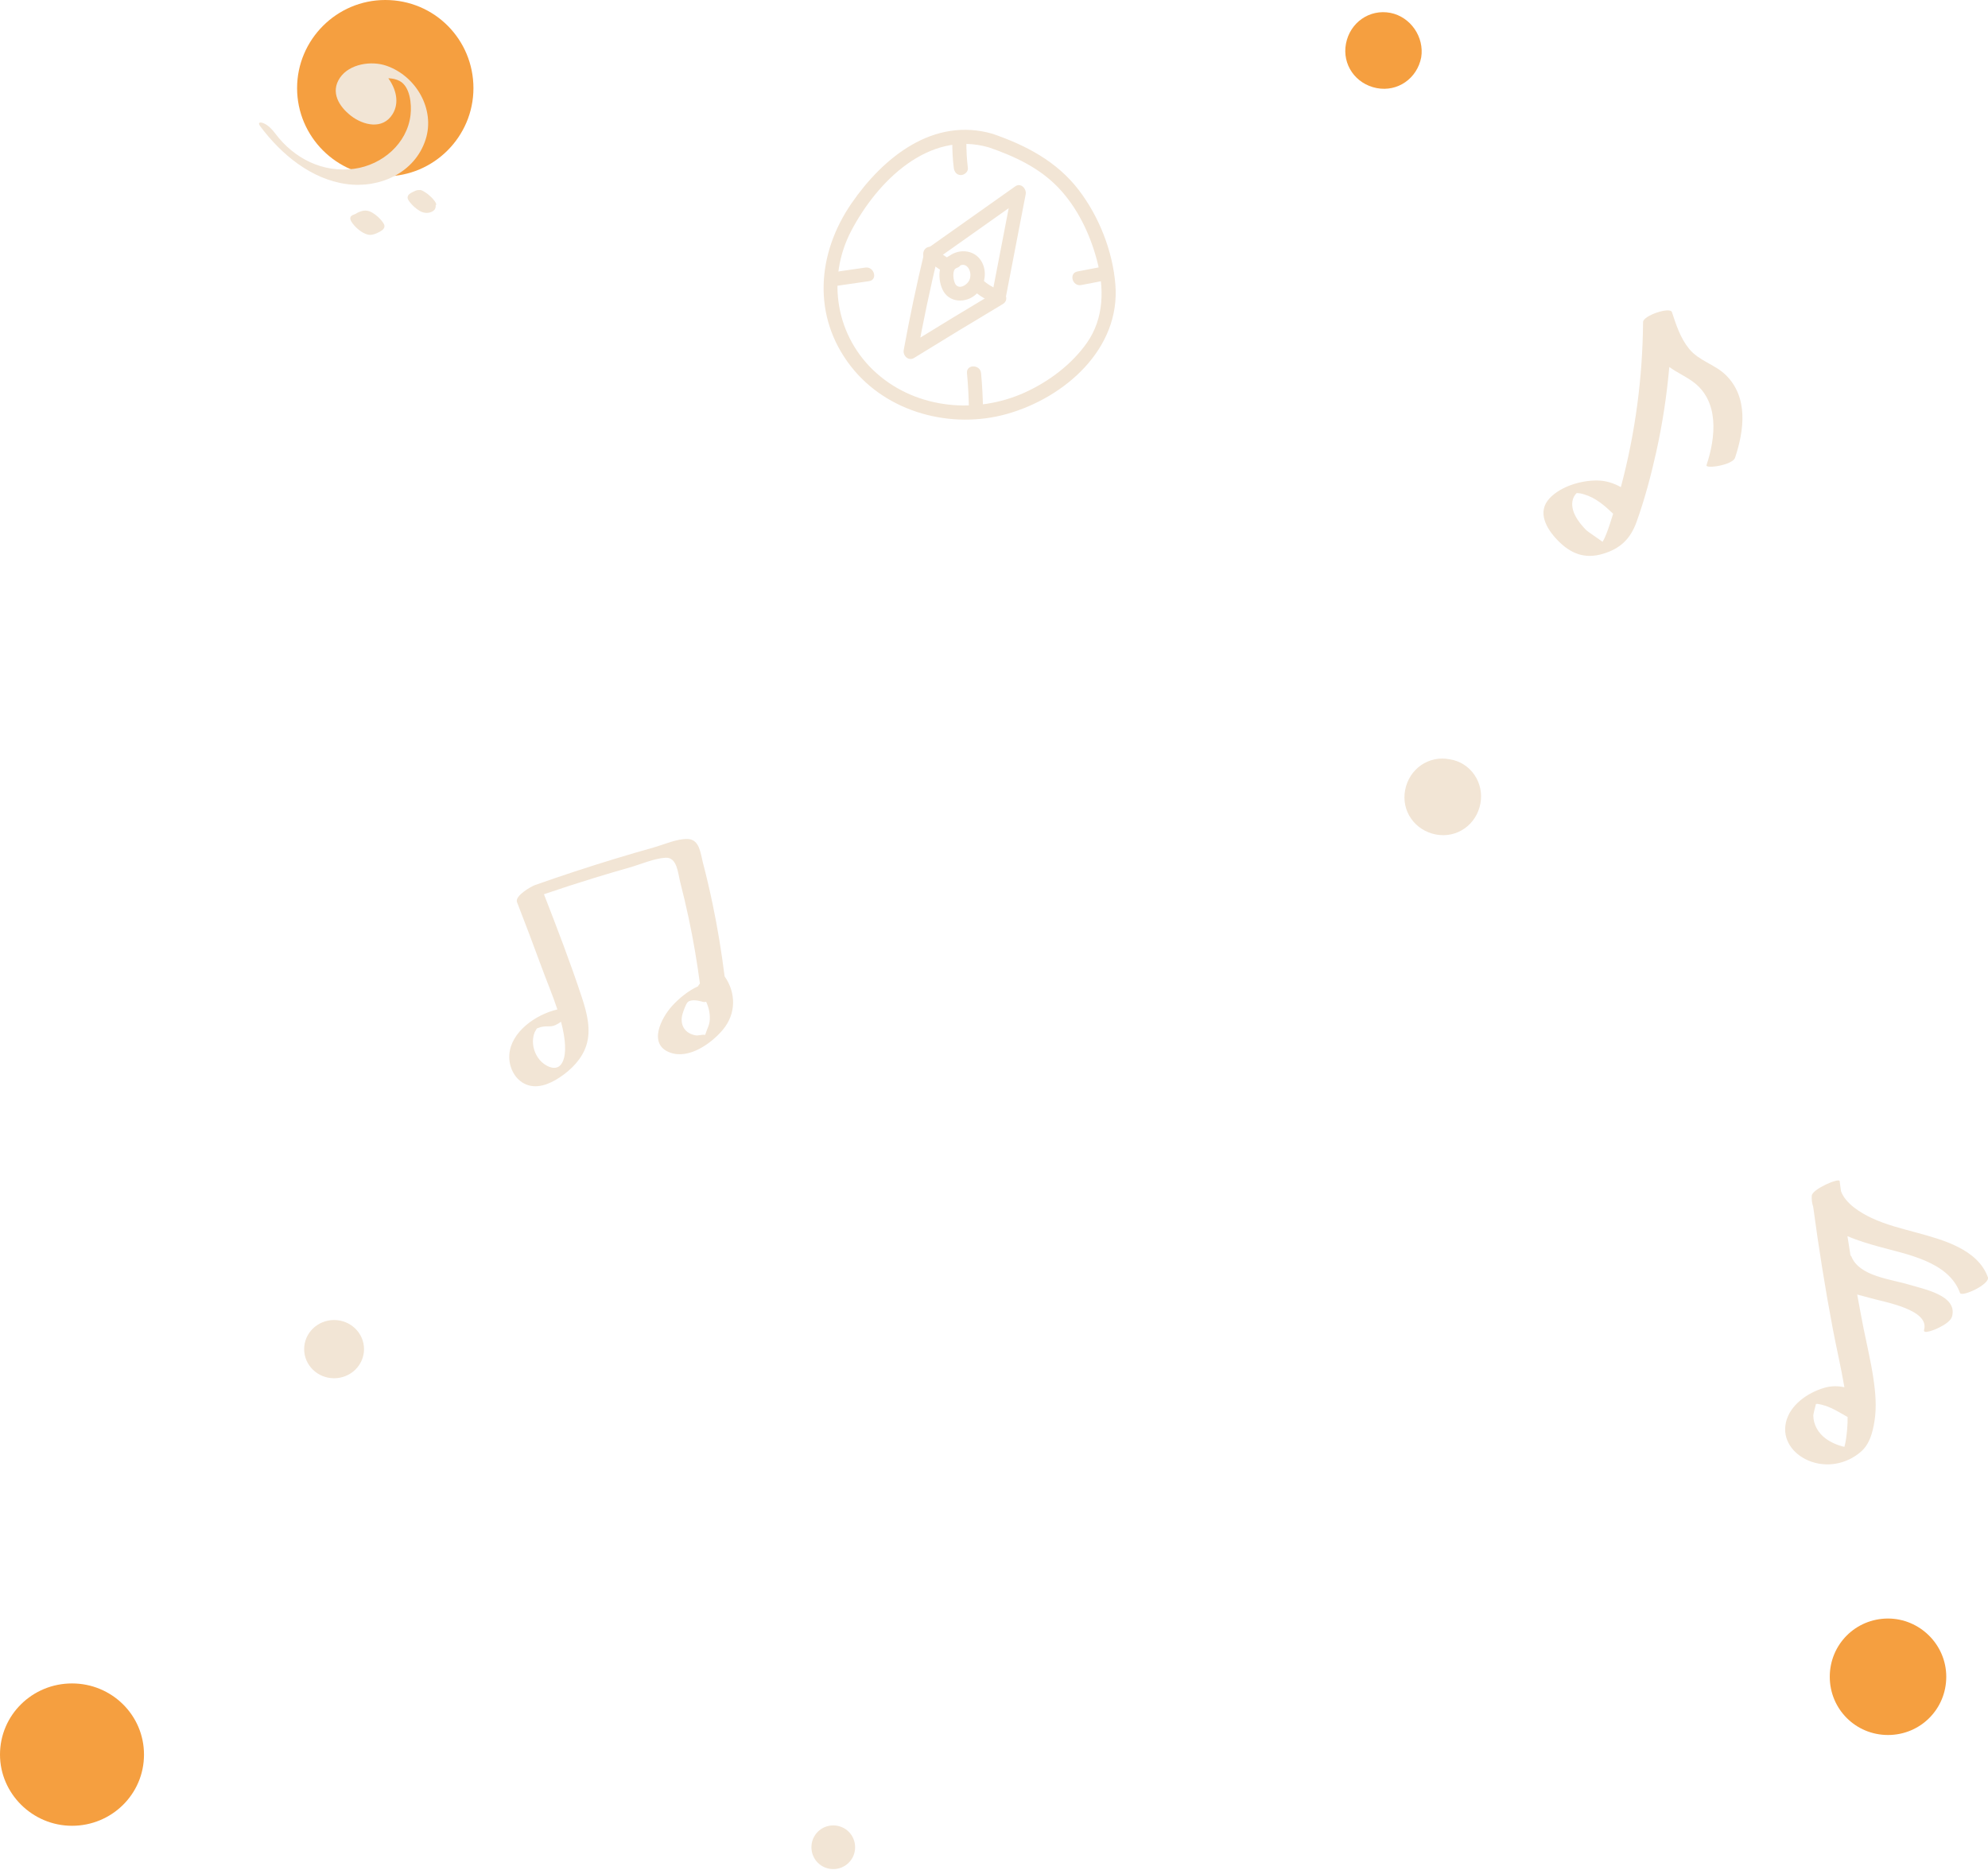 <?xml version="1.0" encoding="UTF-8"?> <svg xmlns="http://www.w3.org/2000/svg" width="490" height="461" viewBox="0 0 490 461" fill="none"> <path d="M35.491 432.546C35.491 442.316 27.516 450.092 17.746 450.092C7.976 450.092 0 442.117 0 432.546C0 422.776 7.976 415 17.746 415C27.516 415 35.491 422.776 35.491 432.546Z" fill="#F59F40"></path> <path d="M82.345 339.766C86.42 339.766 89.723 336.552 89.723 332.588C89.723 328.624 86.42 325.41 82.345 325.41C78.271 325.41 74.968 328.624 74.968 332.588C74.968 336.552 78.271 339.766 82.345 339.766Z" fill="#F2E5D5"></path> <path d="M364.88 198.14C363.883 203.324 359.097 206.714 353.913 205.717C348.729 204.72 345.34 199.935 346.337 194.751C347.333 189.567 352.119 186.177 357.303 187.174C362.487 187.971 365.877 192.956 364.88 198.14Z" fill="#F2E5D5"></path> <path d="M350.299 14.14C349.302 19.324 344.516 22.714 339.332 21.717C334.148 20.72 330.759 15.935 331.755 10.751C332.752 5.567 337.538 2.177 342.722 3.174C347.707 4.171 351.096 9.156 350.299 14.14Z" fill="#F59F40"></path> <path d="M210.767 455.383C210.767 458.374 208.374 460.767 205.383 460.767C202.393 460.767 200 458.374 200 455.383C200 452.393 202.393 450 205.383 450C208.374 450 210.767 452.393 210.767 455.383Z" fill="#F2E5D5"></path> <path d="M479.712 413.356C479.712 421.331 473.332 427.712 465.356 427.712C457.38 427.712 451 421.331 451 413.356C451 405.38 457.38 399 465.356 399C473.132 399 479.712 405.38 479.712 413.356Z" fill="#F59F40"></path> <path d="M116.693 21.733C116.693 33.697 106.923 43.467 94.96 43.467C82.996 43.467 73.227 33.697 73.227 21.733C73.227 9.77 82.996 0 94.96 0C107.123 0 116.693 9.77 116.693 21.733Z" fill="#F59F40"></path> <path d="M104.909 34.383C107.3 26.933 102.554 18.731 95.238 16.206C91.517 14.921 86.125 15.729 83.784 19.18C81.385 22.717 83.542 26.244 86.503 28.541C89.543 30.9 94.319 32.036 96.742 28.168C98.546 25.288 97.569 21.858 95.711 19.293C96.725 19.319 97.689 19.532 98.509 19.969C101.102 21.352 101.488 25.732 101.191 28.323C100.377 35.41 94.2 40.643 87.368 41.598C79.582 42.686 72.447 39.064 67.839 32.903C67.1 31.915 66.033 30.773 64.845 30.335C64.024 30.033 63.458 30.216 64.152 31.144C69.293 38.017 76.659 44.177 85.418 45.376C93.582 46.494 102.266 42.616 104.909 34.383" fill="#F2E5D5"></path> <path d="M100.462 48.694C100.458 49.127 100.807 49.559 101.058 49.885C101.685 50.699 102.501 51.399 103.371 51.945C104.148 52.434 105.12 52.625 106.015 52.358C106.542 52.202 107.062 51.913 107.28 51.381C107.393 51.106 107.417 50.849 107.386 50.603C107.932 50.297 106.552 48.857 106.37 48.678C105.859 48.181 105.305 47.699 104.689 47.337C104.347 47.137 103.837 46.775 103.423 46.845C103.388 46.85 103.347 46.858 103.309 46.865C103.216 46.853 103.123 46.847 103.032 46.857C102.599 46.904 102.135 47.109 101.718 47.339C101.045 47.637 100.468 48.074 100.462 48.694Z" fill="#F2E5D5"></path> <path d="M93.126 57.368C93.728 57.083 94.709 56.609 94.761 55.837C94.794 55.344 94.439 54.904 94.153 54.532C93.527 53.72 92.717 53.005 91.84 52.471C90.852 51.87 89.944 51.752 88.852 52.131C88.405 52.285 87.994 52.488 87.614 52.737C87.355 52.83 87.102 52.931 86.864 53.051C85.924 53.526 86.416 54.437 86.914 55.093C87.777 56.229 89.219 57.472 90.644 57.833C91.498 58.049 92.357 57.732 93.126 57.368Z" fill="#F2E5D5"></path> <path d="M174.951 251.31C174.889 252.779 174.211 253.758 173.823 255.078C173.784 255.092 173.744 255.107 173.696 255.125C173.207 254.972 172.127 255.332 171.549 255.244C168.766 254.82 167.461 252.603 168.234 249.931C168.402 249.352 169.076 247.388 169.558 246.999C170.486 246.25 172.316 246.701 173.337 247.001C173.519 247.054 173.768 247.031 174.054 246.96C174.673 248.304 175.016 249.765 174.951 251.31ZM138.196 262.507C136.828 264.137 134.27 262.741 133.074 261.353C131.817 259.895 131.163 257.879 131.405 255.956C131.471 255.432 131.579 254.977 131.775 254.486C131.835 254.336 132.171 253.831 132.32 253.539C132.621 253.447 133.138 253.225 133.293 253.19C134.035 253.022 134.777 252.991 135.535 253.006C136.467 253.026 137.437 252.495 138.281 251.878C138.536 252.849 138.758 253.824 138.931 254.802C139.31 256.94 139.733 260.677 138.196 262.507ZM178.598 240.687C177.845 234.651 176.859 228.647 175.61 222.693C174.902 219.317 174.113 215.958 173.242 212.621C172.658 210.382 172.442 206.96 169.563 206.835C166.877 206.718 163.672 208.202 161.111 208.92C157.898 209.821 154.694 210.758 151.501 211.731C144.925 213.734 138.397 215.883 131.913 218.171C130.856 218.544 126.835 220.86 127.429 222.384C129.494 227.698 131.514 233.03 133.476 238.384C134.729 241.803 136.214 245.3 137.381 248.849C131.922 250.134 125.912 254.455 125.536 260.009C125.349 262.776 126.651 265.74 129.12 267.076C132.067 268.672 135.383 267.306 137.952 265.6C140.797 263.711 143.421 261.085 144.506 257.748C145.76 253.889 144.675 249.71 143.451 245.986C140.623 237.379 137.352 228.891 134.07 220.445C138.237 219.028 142.42 217.665 146.628 216.378C149.484 215.504 152.349 214.659 155.221 213.842C157.949 213.067 161.213 211.61 164.055 211.449C166.912 211.286 167.101 215.313 167.649 217.434C168.42 220.422 169.127 223.427 169.769 226.445C170.895 231.746 171.798 237.086 172.515 242.455C172.306 242.705 172.141 242.942 172.035 243.152C169.598 244.258 167.379 246.11 165.708 247.931C162.929 250.962 159.601 257.531 165.249 259.513C169.884 261.141 175.359 257.213 178.182 253.835C181.473 249.895 181.44 244.73 178.598 240.687Z" fill="#F2E5D5"></path> <path d="M450.015 354.653C448.17 353.288 446.967 351.251 446.939 348.956C446.936 348.691 447.315 347.092 447.598 346.105C447.713 346.098 447.834 346.091 447.968 346.081C448.591 346.173 449.203 346.317 449.802 346.511C451.792 347.148 453.57 348.303 455.394 349.325C455.41 350.328 455.38 351.332 455.283 352.334C455.167 353.524 455.025 355.206 454.608 356.676C452.882 356.329 451.075 355.438 450.015 354.653ZM489.959 314.835C487.443 307.912 478.739 305.593 472.343 303.851C468.616 302.836 464.819 301.911 461.312 300.26C458.607 298.986 454.866 296.733 453.763 293.632C453.653 292.808 453.54 291.985 453.433 291.161C453.321 290.294 446.673 293.132 446.563 294.764C446.497 295.749 446.629 296.661 446.915 297.508C448.254 307.512 449.839 317.482 451.712 327.402C452.631 332.264 453.778 337.102 454.604 341.982C453.02 341.637 451.357 341.613 449.53 342.158C445.497 343.362 441.148 346.385 440.19 350.673C439.249 354.888 441.921 358.426 445.699 360.039C450.074 361.906 455.092 360.98 458.652 357.894C460.832 356.005 461.547 353.202 462 350.475C462.605 346.829 462.261 343.224 461.721 339.6C461.123 335.583 460.166 331.632 459.367 327.653C459.32 327.415 459.272 327.177 459.226 326.939C458.719 324.341 458.233 321.738 457.763 319.133C458.922 319.448 460.057 319.721 461.069 320.014C464.453 320.993 475.637 322.825 474.246 327.822C473.905 329.046 477.023 327.708 477.295 327.581C478.462 327.038 480.746 325.931 481.135 324.534C482.586 319.321 474.051 317.769 470.597 316.708C466.139 315.338 458.229 314.658 456.318 309.713C456.287 309.63 456.215 309.575 456.116 309.538C455.857 307.938 455.603 306.338 455.356 304.737C458.031 305.882 460.803 306.682 462.865 307.258C469.917 309.229 480.266 310.928 483.109 318.751C483.503 319.836 490.6 316.597 489.959 314.835" fill="#F2E5D5"></path> <path d="M244.651 32.984C230.044 28.761 217.68 38.809 209.904 50.091C201.34 62.517 200.142 78.007 209.728 90.309C218.641 101.748 234.503 105.908 248.219 102.037C262.451 98.021 276.218 85.972 274.914 70.114C274.237 61.875 270.916 53.43 265.905 46.863C260.517 39.804 252.898 35.823 244.651 32.984C242.533 32.256 241.624 35.61 243.727 36.332C250.059 38.512 256.217 41.376 260.897 46.299C265.541 51.184 268.611 57.577 270.342 64.044C272.204 70.995 272.165 78.445 267.895 84.521C264.127 89.882 258.453 94.115 252.52 96.792C240.684 102.129 226.052 100.831 216.141 92.083C205.996 83.129 203.596 68.696 209.851 56.829C216.195 44.795 228.819 32.021 243.727 36.332C245.879 36.955 246.797 33.607 244.651 32.984" fill="#F2E5D5"></path> <path d="M230.131 64.404C237.426 59.243 244.72 54.082 252.015 48.921C251.166 48.267 250.316 47.615 249.464 46.961C247.851 55.329 246.235 63.698 244.622 72.066C244.201 74.247 247.547 75.183 247.968 72.988C249.583 64.62 251.199 56.251 252.812 47.883C253.071 46.546 251.608 44.971 250.263 45.923C242.967 51.084 235.674 56.245 228.378 61.407C226.569 62.687 228.302 65.699 230.131 64.404" fill="#F2E5D5"></path> <path d="M227.791 62.356C225.892 70.284 224.21 78.26 222.749 86.281C222.492 87.687 223.916 89.095 225.298 88.241C232.562 83.752 239.862 79.321 247.195 74.943C249.112 73.799 247.367 70.796 245.442 71.945C238.109 76.321 230.81 80.756 223.546 85.244C224.396 85.898 225.245 86.552 226.097 87.204C227.558 79.182 229.24 71.209 231.139 63.279C231.66 61.107 228.314 60.181 227.791 62.356" fill="#F2E5D5"></path> <path d="M234.724 34.876C234.7 37.069 234.822 39.248 235.09 41.423C235.205 42.361 235.807 43.148 236.827 43.158C237.676 43.168 238.677 42.353 238.561 41.423C238.293 39.246 238.172 37.069 238.197 34.876C238.223 32.642 234.751 32.64 234.724 34.876Z" fill="#F2E5D5"></path> <path d="M238.34 91.987C238.636 95.154 238.797 98.326 238.822 101.507C238.838 103.739 242.311 103.745 242.294 101.507C242.268 98.326 242.108 95.154 241.812 91.987C241.606 89.781 238.133 89.759 238.34 91.987Z" fill="#F2E5D5"></path> <path d="M266.493 70.269C268.738 69.839 270.982 69.41 273.226 68.981C275.417 68.562 274.489 65.214 272.304 65.633C270.058 66.062 267.814 66.493 265.57 66.921C263.379 67.34 264.307 70.689 266.493 70.269Z" fill="#F2E5D5"></path> <path d="M205.509 70.569C208.41 70.15 211.31 69.729 214.212 69.31C216.415 68.99 215.479 65.644 213.29 65.962C210.388 66.38 207.488 66.801 204.586 67.221C202.384 67.54 203.319 70.886 205.509 70.569Z" fill="#F2E5D5"></path> <path d="M234.879 62.705C231.233 63.75 230.939 68.361 232.294 71.341C233.823 74.703 238.076 74.846 240.594 72.532C242.797 70.509 243.451 66.909 241.849 64.328C240.007 61.359 235.958 61.266 233.51 63.464C231.844 64.962 234.305 67.41 235.965 65.92C238.307 63.815 240.054 67.437 238.728 69.413C238.117 70.323 236.598 71.285 235.644 70.259C234.943 69.505 234.522 66.421 235.803 66.053C237.947 65.438 237.034 62.088 234.879 62.705" fill="#F2E5D5"></path> <path d="M228.057 63.784C229.477 64.99 230.98 66.083 232.584 67.028C234.511 68.168 236.261 65.168 234.336 64.031C232.985 63.234 231.707 62.345 230.512 61.329C229.8 60.722 228.758 60.628 228.057 61.329C227.434 61.951 227.34 63.175 228.057 63.784Z" fill="#F2E5D5"></path> <path d="M239.742 71.452C241.424 72.977 243.329 74.097 245.477 74.835C247.594 75.561 248.502 72.209 246.4 71.487C244.837 70.95 243.419 70.106 242.198 68.996C240.545 67.498 238.084 69.948 239.742 71.452" fill="#F2E5D5"></path> <path d="M395.949 131.56C395.704 132.174 395.45 132.803 395.108 133.372C395.075 133.438 395.032 133.496 394.995 133.56C394.219 132.97 391.295 131.02 390.998 130.717C389.918 129.617 388.887 128.393 388.207 127C387.52 125.589 387.196 123.949 387.923 122.477C388.101 122.117 388.336 121.832 388.6 121.562C388.649 121.562 388.695 121.562 388.755 121.56C389.324 121.578 389.88 121.681 390.424 121.868C393.302 122.694 395.49 124.628 397.606 126.645C397.595 126.679 397.585 126.713 397.574 126.746C397.066 128.358 396.574 129.989 395.949 131.56V131.56ZM425.386 92.467C422.673 89.802 418.769 88.988 416.319 85.98C414.202 83.383 413.123 80.083 412.097 76.947C411.644 75.563 404.995 77.807 404.982 79.378C404.871 93.134 403.057 106.817 399.507 120.089C397.754 119.104 395.833 118.471 393.637 118.449C389.711 118.412 384.714 119.883 381.956 122.82C378.755 126.227 381.173 130.338 383.882 133.149C387.089 136.476 390.558 137.879 395.087 136.529C399.405 135.242 401.891 132.817 403.394 128.616C405.39 123.039 406.929 117.258 408.214 111.479C409.755 104.552 410.822 97.533 411.445 90.472C413.241 91.776 415.273 92.671 417.185 94.04C423.869 98.826 422.892 107.863 420.616 114.677C420.292 115.649 427.041 114.672 427.652 112.843C429.906 106.095 430.969 97.953 425.386 92.467" fill="#F2E5D5"></path> </svg> 